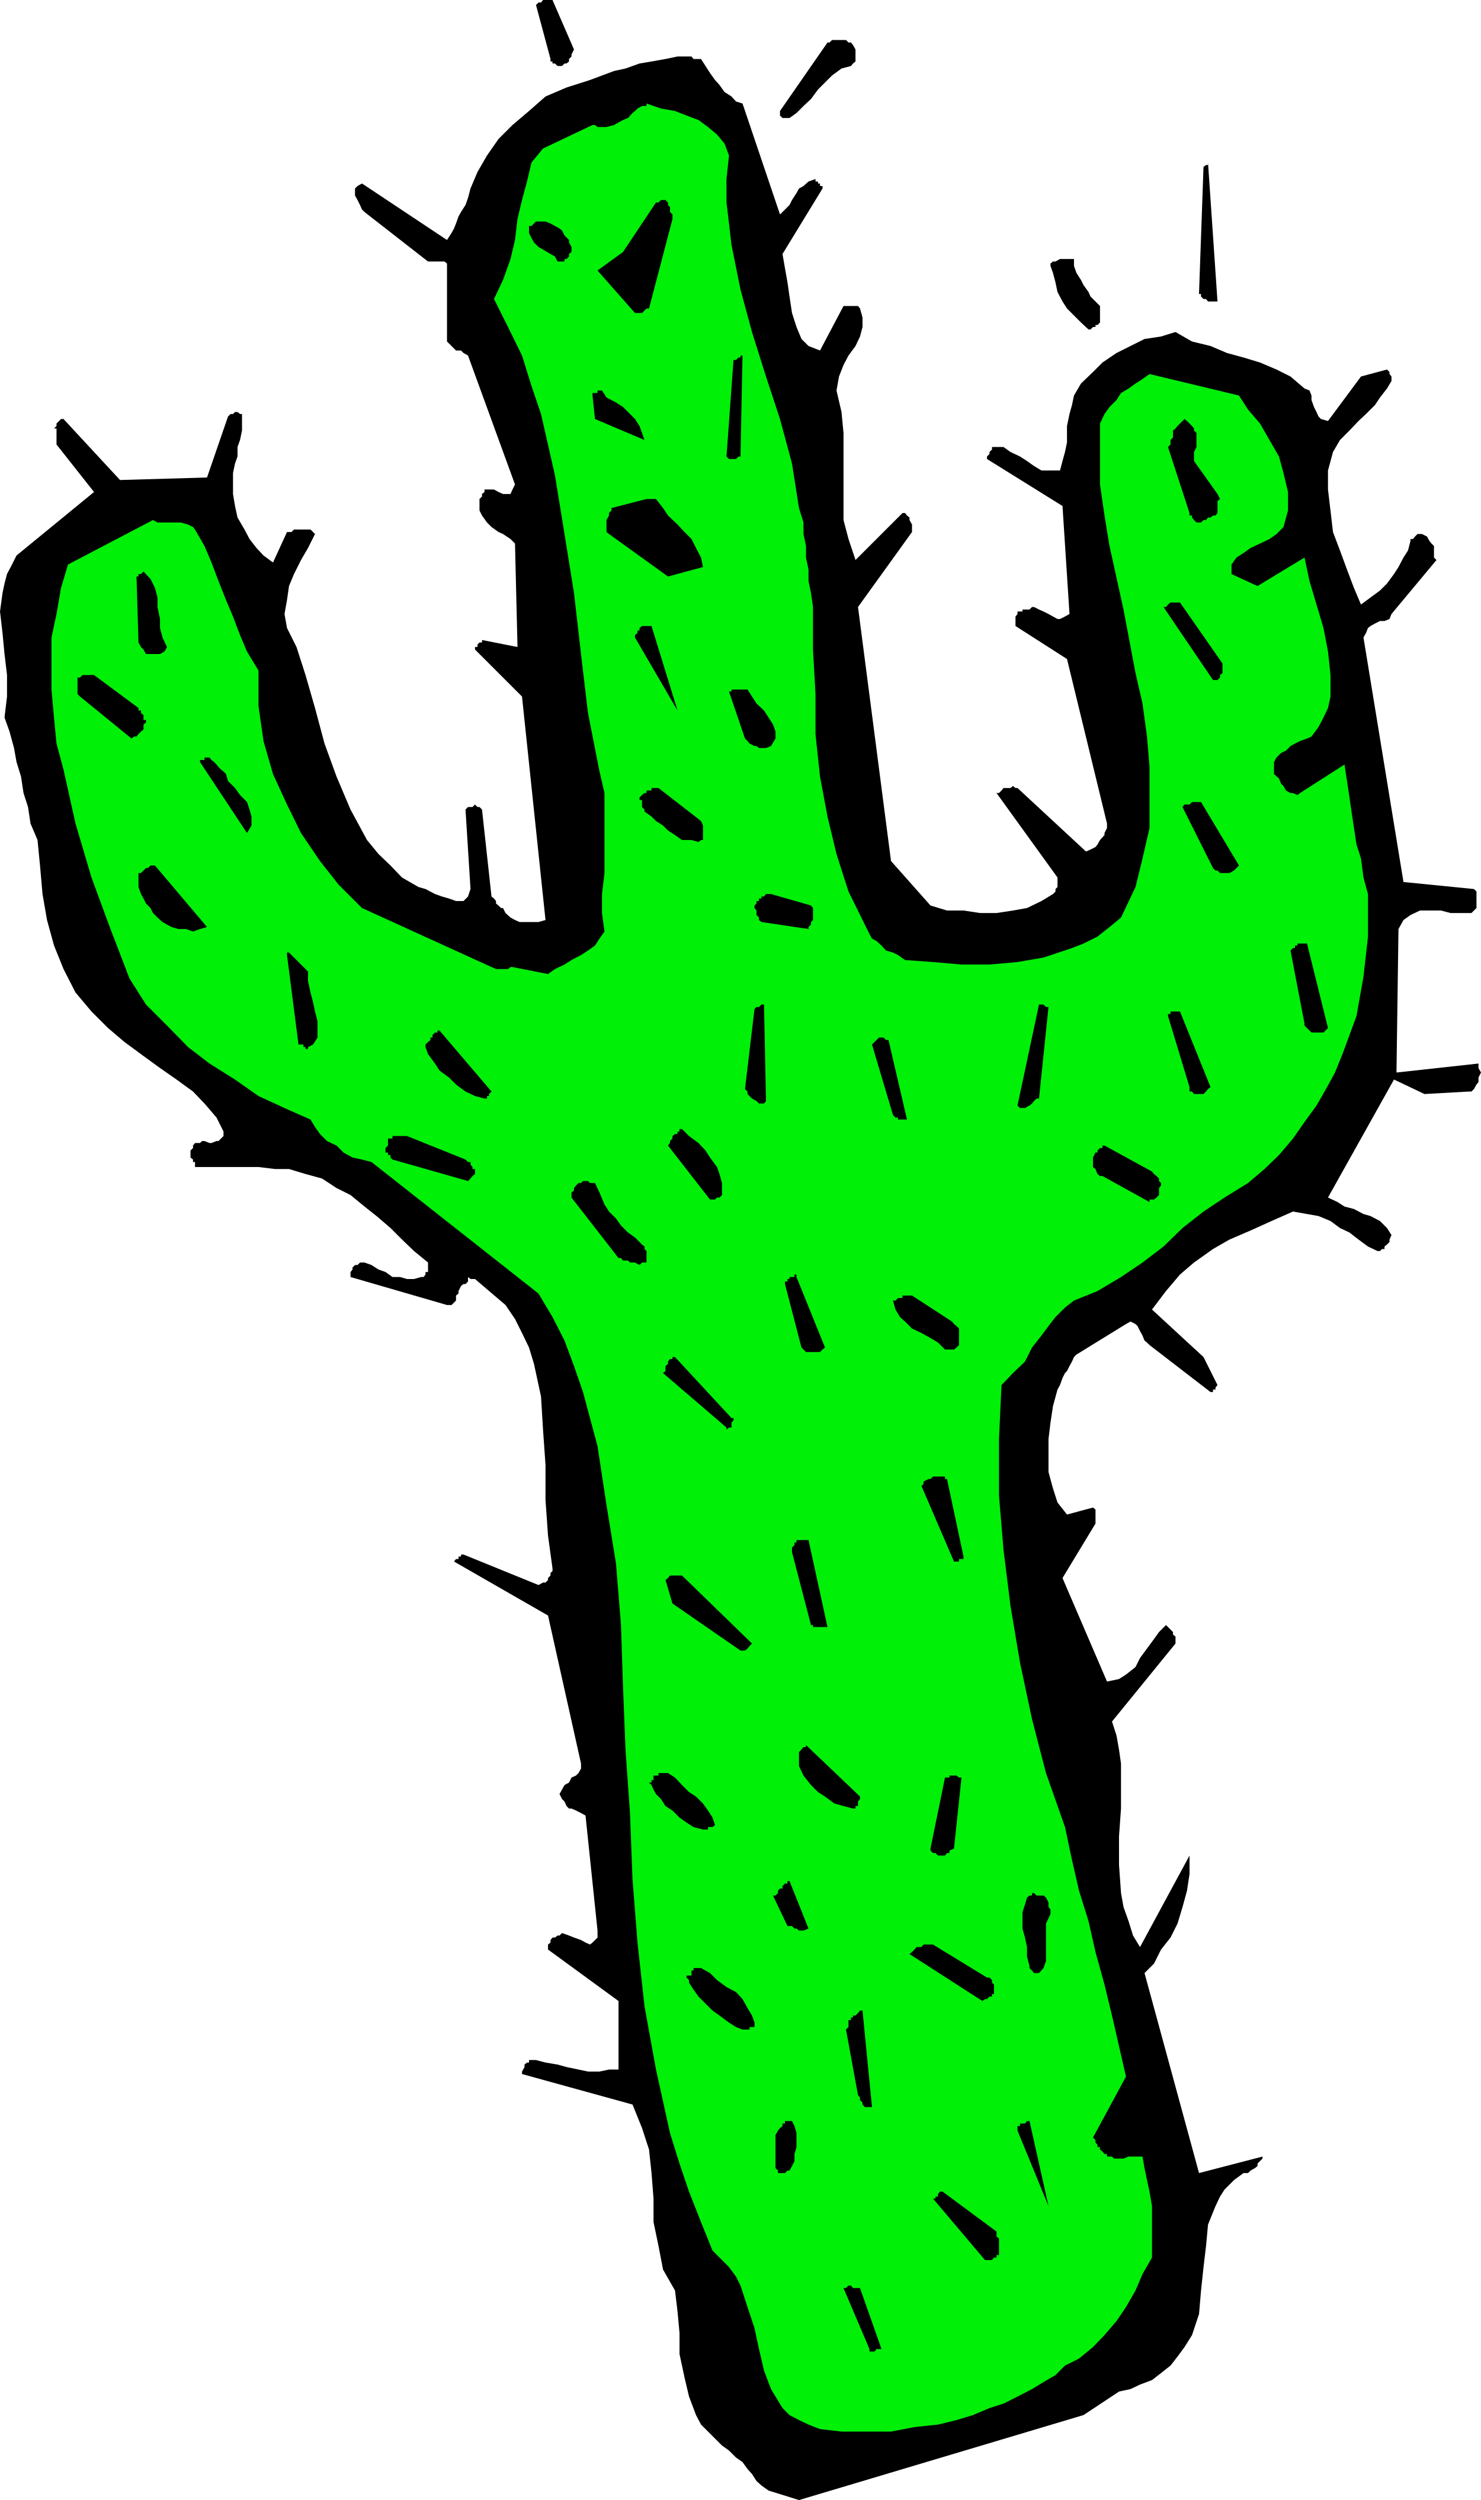 <svg height="480" viewBox="0 0 213.264 360" width="284.352" xmlns="http://www.w3.org/2000/svg"><path style="fill:#000" d="M269.918 240.945h-.72l-.288.36h-.36l-.36.36 2.088 7.776v.36h.288v.288h.36l.36.36h.648l.36-.36h.288l.36-.288v-.36l.36-.36v-.288l.36-.72-3.096-7.128h-.648zm42.264 5.76h-1.368l-.36.36h-.288l-6.84 9.864v.648l.36.36h1.008l1.008-.72 1.008-1.008 1.08-1.008 1.008-1.368 1.008-1.008 1.008-1.008 1.368-1.008 1.368-.36.288-.36.36-.288v-1.728l-.36-.648-.288-.36h-.36l-.36-.36h-.36z" transform="translate(-191.006 -240.945)"/><path style="fill:#000" d="M290.222 249.08h-1.656l-1.728.36-2.016.36-1.728.289-2.016.72-1.656.36-1.728.648-1.728.648-3.384 1.08-3.024 1.296-2.376 2.088-2.376 2.016-2.016 2.016-1.656 2.376-1.368 2.376-1.008 2.376-.36 1.368-.36 1.008-.648 1.008-.36.648-.36 1.008-.288.72-.36.648-.648 1.008-12.24-8.136-.648.36-.36.36v1.008l.36.648.36.72.288.648.36.36 9.144 7.128h2.376l.36.288v11.231l.288.288.36.36.36.36.288.288h.72l.36.36.648.36 6.768 18.576-.36.72-.288.648h-1.08l-.648-.288-.648-.36h-1.368v.36l-.36.288v.36l-.36.36v1.657l.36.72.72 1.008.648.648 1.008.72.648.288 1.08.72.648.648.36 14.904-5.112-1.008v.36h-.36l-.288.288v.36h-.36v.36l6.768 6.768 3.384 32.184-1.008.288h-2.736l-.648-.288-.648-.36-.72-.648-.36-.72h-.288l-.36-.36-.36-.288v-.36l-.288-.36-.36-.288-1.368-12.528-.36-.36h-.288l-.36-.36-.36.36h-.648l-.36.36.72 11.448-.36 1.08-.648.648h-1.08l-1.008-.36-1.008-.288-1.008-.36-1.368-.72-1.008-.288-2.376-1.368-1.656-1.728-1.728-1.656-1.656-2.016-2.376-4.392-2.016-4.752-1.728-4.752-1.368-5.112-1.368-4.752-1.296-4.032-1.368-2.736-.36-2.016.36-2.016.288-2.016.72-1.728 1.008-2.016 1.008-1.728 1.008-2.016-.288-.288-.36-.36h-2.376l-.36.36h-.648l-2.016 4.392-1.368-1.008-1.008-1.08-1.008-1.296-.72-1.368-1.008-1.728-.36-1.656-.288-1.728v-3.024l.288-1.368.36-1.008v-1.368l.36-1.008.288-1.368v-2.376h-.288l-.36-.288h-.36l-.288.288h-.36l-.36.36-3.024 8.784-12.528.36-8.136-8.784h-.36l-.288.288-.36.36v.36l-.36.36h.36v2.304l5.4 6.84-11.16 9.144-.648 1.296-.72 1.368-.36 1.368-.288 1.368-.36 2.664.36 3.096.288 3.024.36 3.024v3.096l-.36 3.024.72 2.016.648 2.376.36 2.016.648 2.088.36 2.376.648 2.016.36 2.376 1.008 2.376.36 3.672.36 4.104.648 3.744 1.008 3.672 1.368 3.384 1.728 3.384 2.304 2.736 2.376 2.376 2.376 2.016 2.736 2.016 2.376 1.728 2.376 1.656 2.376 1.728 1.656 1.728 1.728 2.016 1.008 2.016v.648l-.36.36-.36.36h-.288l-.72.288h-.288l-.72-.288h-.36l-.288.288h-.72l-.288.36v.36l-.36.36v1.008l.36.288v.36h.288v.72h9.144l2.376.288h2.016l2.376.72 2.376.648 2.088 1.368 2.016 1.008 2.016 1.656 1.728 1.368 2.016 1.728 1.656 1.656 1.728 1.656 2.016 1.656v1.368h-.36v.36l-.288.36h-.36l-1.008.288h-1.008l-1.008-.288h-1.08l-1.008-.72-1.008-.36-1.008-.648-1.008-.36h-.648l-.36.36h-.36l-.36.36v.288l-.288.36v.72l13.896 4.032h.648l.36-.36.288-.288v-.72l.36-.288v-.36l.36-.72.36-.288h.288l.36-.36v-.648l.36.288h.648l4.392 3.744 1.368 2.016 1.008 2.016 1.008 2.088.72 2.376 1.008 4.68.288 4.752.36 5.112v5.04l.36 5.112.648 4.752v.36l-.288.288v.36l-.36.36v.288l-.36.36h-.36l-.648.36-10.8-4.392h-.36v.288h-.36v.36h-.36l-.288.36 13.536 7.776 4.752 21.312v.72l-.36.648-.36.36-.648.288-.36.72-.648.36-.36.648-.36.648.36.72.36.36.288.648.36.36h.36l.648.288.72.36.648.36 1.728 16.56v1.008l-.72.72-.36.288-.648-.288-.648-.36-1.008-.36-.72-.288-1.008-.36-.36.36h-.288l-.36.288h-.36l-.288.36v.36l-.36.288v.72l10.152 7.416v9.864h-1.368l-1.368.288h-1.656l-1.368-.288-1.728-.36-1.296-.36-1.728-.288-1.368-.36h-1.008v.36h-.288l-.36.288v.36l-.36.648v.36l15.912 4.392 1.368 3.384 1.008 3.096.36 3.384.288 3.672v3.384l.72 3.456.648 3.384 1.728 3.024.36 3.024.288 3.096v3.024l.72 3.384.648 2.736 1.008 2.664.72 1.368 1.008 1.008 1.008 1.008 1.008 1.008 1.008.72 1.008 1.008.936.648.72 1.008.648.72.648 1.008.72.648 1.008.72 4.392 1.368 40.968-12.24 5.112-3.384 1.656-.36 1.368-.648 1.728-.648 1.296-1.008 1.368-1.08 1.008-1.296 1.008-1.368 1.08-1.728 1.008-3.024.288-3.384.36-3.384.36-3.024.288-3.096 1.08-2.664.648-1.368.648-1.008 1.368-1.368 1.368-1.008h.648l.36-.36.648-.36.36-.288v-.36l.36-.36.36-.36v-.288l-9.144 2.376-7.848-28.8 1.368-1.368 1.008-2.016 1.368-1.728 1.008-2.016.72-2.376.648-2.376.36-2.376v-2.664l-7.128 13.176-1.008-1.656-.648-2.088-.72-2.016-.36-2.016-.288-4.032V505.4l.288-4.032v-6.48l-.288-2.016-.36-2.016-.648-2.016 9.144-11.232V476.6l-.36-.288v-.36l-.36-.36-.36-.36-.288-.288-1.008 1.008-.72 1.008-1.008 1.368-1.008 1.368-.648 1.296-1.368 1.08-1.008.648-1.728.36-6.408-14.904 4.752-7.848v-2.016l-.36-.288-3.744 1.008-1.368-1.728-.648-2.016-.648-2.376v-4.752l.288-2.376.36-2.376.648-2.376.36-.648.36-1.008.36-.72.288-.288.36-.72.36-.648.288-.648.36-.36 7.128-4.392.648-.36.72.36.288.288.36.72.36.648.288.72.36.288.36.36 8.784 6.768h.36v-.36h.36v-.288l.288-.36-2.016-4.032-7.416-6.84 2.016-2.664 2.016-2.376 2.016-1.728 2.736-1.944 2.376-1.368 3.024-1.296 3.024-1.368 3.096-1.368 2.016.36 1.656.288 1.728.72 1.368 1.008 1.368.648 1.296 1.008 1.368 1.008 1.368.648h.36l.288-.288h.36v-.36l.36-.288.36-.36v-.36l.288-.648-.648-1.008-1.008-1.008-1.368-.72-1.008-.288-1.368-.72-1.368-.36-1.008-.648-1.368-.648 9.504-16.992 4.392 2.088 6.408-.36h.36l.36-.36.36-.648.288-.36v-.648l.36-.72-.36-.648v-.648l-11.808 1.296.288-20.664.72-1.296 1.008-.72 1.368-.648h3.024l1.368.36h3.024l.36-.36.36-.36v-2.376l-.36-.36-10.152-1.008-5.76-35.208.36-.648.288-.72.36-.288.648-.36.72-.36h.648l.72-.288.288-.72 6.48-7.776-.36-.36v-1.655l-.36-.36-.288-.36-.36-.648-.72-.36h-.648l-.36.36-.288.36h-.36v.288l-.36 1.368-.648 1.008-.72 1.368-.648 1.008-1.008 1.368-1.008 1.008-1.368 1.008-1.368 1.008-1.008-2.376-1.008-2.664-1.008-2.736-1.008-2.664-.36-3.096-.36-3.024v-2.736l.72-2.664 1.008-1.728 1.368-1.368 1.296-1.368 1.08-1.008 1.296-1.296.72-1.08 1.008-1.296.648-1.08v-.649l-.288-.36v-.288l-.36-.36-3.744 1.008-4.752 6.408-1.008-.288-.36-.36-.288-.648-.36-.72-.36-1.008v-.648l-.288-.72-.72-.288-2.016-1.728-2.016-1.008-2.376-1.008-2.376-.72-2.376-.648-2.376-1.008-2.664-.648-2.376-1.368-2.088.648-2.376.36-2.016 1.008-2.016 1.008-2.016 1.368-1.368 1.368-1.728 1.656-1.008 1.728-.288 1.368-.36 1.296-.36 1.728v2.377l-.288 1.368-.36 1.296-.36 1.368h-2.664l-1.08-.648-1.008-.72-1.008-.648-1.368-.648-1.008-.72h-1.656v.36l-.36.36v.288l-.36.36v.36l10.872 6.768 1.008 15.552-.648.36-.72.36h-.36l-.648-.36-.648-.36-.72-.36-.648-.288-.72-.36h-.288l-.36.36h-1.008V329h-.72v.36l-.288.36v1.369l7.416 4.752 5.76 23.688v.648l-.36.72v.288l-.648.72-.36.648-.288.36-.72.36-.648.288-9.864-9.144h-.288l-.36-.288-.36.288h-1.008l-.288.36-.36.36h-.36l8.784 12.168v1.368l-.288.288v.36l-.36.36-1.656 1.008-2.088 1.008-2.016.36-2.376.36h-2.376l-2.376-.36h-2.376l-2.376-.72-5.688-6.408-4.752-36.576 7.776-10.8v-1.08l-.36-.648v-.36l-.36-.288-.288-.36h-.36l-6.768 6.768-1.008-3.024-.72-2.736v-12.528l-.288-3.024-.72-3.096.36-2.016.648-1.656.72-1.368 1.008-1.368.648-1.368.36-1.368v-1.368l-.36-1.296-.288-.36h-2.088l-3.384 6.408-1.656-.648-1.008-1.008-.72-1.728-.648-2.016-.36-2.376-.288-2.016-.36-2.016-.36-2.088 5.76-9.432v-.36h-.36v-.36h-.288v-.288h-.36v-.36l-1.008.36-.72.648-.648.36-.36.648-.648 1.008-.36.72-.648.648-.72.72-5.4-15.984-.936-.288-.648-.72-1.008-.648-.72-1.008-.648-.72-.72-1.008-.648-1.008-.648-1.008h-1.08l-.288-.36z" transform="translate(-191.006 -240.945)"/><path style="fill:#00f008" d="m283.454 256.209-.648.36-.36.36-.36.288-.648.72-.72.288-.648.36-.648.36-1.08.288h-1.296l-.36-.288h-.36l-7.128 3.384-1.656 2.016-.648 2.736-.72 2.664-.648 2.736-.36 3.024-.648 2.736-1.08 3.024-1.296 2.736 2.016 4.032 2.016 4.104 1.368 4.392 1.368 4.032 2.016 8.856 1.368 8.424 1.368 8.496 1.008 8.784 1.008 8.496 1.656 8.424.72 3.096v11.52l-.36 3.024v2.736l.36 2.664-.72 1.008-.648 1.008-1.008.72-1.008.648-1.368.72-1.008.648-1.368.648-1.008.72-5.112-1.008h-.288l-.36.288h-1.728l-.648-.288-18.648-8.496-3.384-3.384-2.664-3.384-2.736-4.032-2.016-4.104-2.016-4.392-1.368-4.752-.72-5.04v-5.112l-1.656-2.736-1.008-2.376-1.008-2.664-1.008-2.376-1.08-2.736-1.008-2.664-1.008-2.376-1.368-2.376-.288-.36-.72-.36-1.008-.288h-3.384l-.648-.36-12.24 6.408-1.008 3.384-.648 3.744-.72 3.384v7.488l.36 4.032.36 3.744 1.008 3.744 1.728 7.776 2.304 7.776 2.736 7.416 2.736 7.128 2.376 3.744 3.024 3.024 3.024 3.096 3.096 2.376 3.672 2.304 3.384 2.376 3.744 1.728 3.744 1.656.648 1.08.72 1.008 1.008 1.008 1.368.648 1.008 1.008 1.296.72 1.368.288 1.368.36 24.048 18.936 2.016 3.384 1.728 3.384 1.368 3.672 1.296 3.744 2.088 7.776 1.296 8.496 1.368 8.424.72 8.856.288 8.784.36 9.144.648 9.144.36 9.504.72 9.144 1.008 9.144 1.656 9.144 2.016 9.144 1.368 4.392 1.368 4.032 1.728 4.392 1.656 4.104 1.368 1.368 1.008 1.008 1.008 1.368.648 1.296 1.008 3.096 1.008 3.024.648 3.024.72 3.096 1.008 2.664 1.656 2.736 1.008 1.008 1.368.72 1.368.648 1.656.648 3.096.36h7.128l3.384-.648 3.384-.36 2.664-.648 2.376-.72 2.376-1.008 2.016-.648 2.016-1.008 2.088-1.08 1.656-1.008 1.728-1.008 1.368-1.368 2.016-1.008 2.016-1.656 1.656-1.728 1.728-2.016 1.368-2.016 1.368-2.376 1.008-2.376 1.368-2.376v-7.416l-.36-2.088-.36-1.656-.36-1.728-.288-1.656h-2.016l-.72.288h-1.368l-.288-.288h-.72v-.36h-.36l-.288-.36-.36-.288v-.36h-.36v-.36l-.288-.288v-.36l-.36-.36 4.752-8.784-1.008-4.392-1.008-4.392-1.08-4.464-1.296-4.68-1.008-4.464-1.368-4.392-1.008-4.392-1.008-4.752-2.736-7.776-2.016-7.776-1.728-8.136-1.368-8.136-1.008-8.136-.648-7.776v-8.136l.36-7.776 1.656-1.728 1.728-1.656 1.008-2.016 1.368-1.728 1.008-1.368 1.008-1.296 1.368-1.368 1.296-1.008 3.384-1.368 3.384-2.016 3.096-2.088 3.024-2.304 2.736-2.664 3.024-2.376 3.024-2.016 3.384-2.088 2.376-2.016 2.088-2.016 2.016-2.376 1.656-2.376 1.728-2.376 1.368-2.376 1.296-2.376 1.08-2.664 2.016-5.472 1.008-5.688.648-5.76v-6.12l-.648-2.376-.36-2.736-.648-2.016-.36-2.376-.36-2.376-.288-2.016-.36-2.376-.36-2.376-6.408 4.104-.36.288-.648-.288h-.36l-.648-.36-.36-.648-.36-.36-.288-.72-.72-.648v-1.728l.36-.648.648-.648.72-.36.648-.648.648-.36.72-.36 1.008-.36.648-.288 1.008-1.368.72-1.368.648-1.368.36-1.656v-3.096l-.36-3.384-.648-3.384-1.008-3.384-1.008-3.384-.72-3.384-6.768 4.104-3.744-1.728v-1.368l.72-1.008 1.008-.648 1.008-.72 1.368-.648 1.368-.648 1.008-.72 1.008-1.008.648-2.376v-2.664l-.648-2.736-.648-2.376-1.368-2.376-1.368-2.376-1.728-2.016-1.296-2.016-12.888-3.096-1.008.72-1.008.648-1.008.72-1.08.648-.648 1.008-1.008 1.008-.72 1.008-.648 1.368v8.784l.648 4.464.72 4.392 2.016 9.144 1.728 9.144 1.008 4.392.648 4.752.36 4.392v8.784l-1.008 4.392-1.008 4.104-2.088 4.392-1.656 1.368-1.728 1.368-2.016 1.008-1.656.648-4.104 1.368-3.744.648-4.032.36h-4.032l-4.104-.36-4.032-.288-1.008-.72-.72-.36-1.008-.288-.648-.72-.72-.648-.648-.36-.36-.648-.36-.72-2.664-5.4-1.728-5.4-1.296-5.4-1.08-5.76-.648-6.12v-5.76l-.36-6.408v-6.12l-.288-2.016-.36-1.728v-1.656l-.36-1.728v-1.656l-.36-1.728v-1.656l-.648-2.088-1.008-6.408-1.728-6.408-2.016-6.12-2.016-6.408-1.656-6.12-1.296-6.408-.36-3.096-.36-3.024v-3.384l.36-3.384-.648-1.728-1.08-1.296-1.296-1.08-1.368-1.008-1.728-.648-1.656-.648-2.016-.36-2.088-.72v.36h-.648z" transform="translate(-191.006 -240.945)"/><path style="fill:#000" d="m364.31 264.993-.648 18.288h.288v.36l.36.36h.36l.288.36h1.368l-1.368-20.016v.36h-.288l-.36.288zm-78.84 5.112-4.752 7.128-3.672 2.664 5.4 6.12h1.008l.36-.36.288-.288h.36l3.384-12.888v-.648l-.36-.36v-.72l-.288-.288v-.36l-.36-.36h-.648l-.36.36h-.36zm-16.56 2.735h-.72l-.288.289-.36.36h-.36v1.008l.36.72.36.648.648.648.648.36 1.08.648.648.36.36.72h1.008v-.36h.288l.36-.36v-.36l.36-.288v-.72l-.36-.648v-.36l-.648-.648-.36-.72-.36-.288-.648-.36-.648-.36-.72-.288h-.648zm76.104 5.4h-1.368l-.648.36h-.36l-.36.289v.36l.36 1.008.36 1.368.288 1.368.72 1.368.648 1.008 1.008 1.008 1.008 1.008 1.08 1.008h.288l.36-.36h.36v-.288h.288l.36-.36v-2.376l-.648-.648-.72-.72-.288-.648-.72-1.008-.36-.72-.648-1.008-.36-1.008v-1.008h-.648zm-48.384 14.545-1.008 13.896.36.36h1.008l.36-.36h.288l.288-14.544h-.288v.288h-.288l-.36.36zm-19.584 4.752h-.72v.36l.36 3.384 7.128 3.024-.36-1.008-.36-1.008-.648-1.008-.72-.72-1.008-1.008-1.008-.648-1.368-.72-.648-1.008h-.648v.36zm83.52 4.752-.288.36-.36.288v1.008l-.36.36v.648l-.36.36 3.096 9.504v.36h.36v.288l.288.36.36.36h.648l.36-.36h.36l.288-.36h.36l.36-.288h.36l.288-.36v-1.728l.36-.288-.36-.72-3.384-4.752v-1.296l.36-.72v-2.016l-.36-.36v-.288l-.288-.36-.36-.36-.36-.36-.36-.288-.288.288-.36.36-.36.36zM284.102 312.8l-5.04 1.297v.36l-.36.36v.36l-.36.648v1.728l.36.288 8.496 6.12 5.04-1.368-.288-1.368-.72-1.368-.648-1.296-1.008-1.008-1.008-1.08-1.368-1.296-.72-1.08-1.008-1.296h-1.008zm-73.44 11.16.288 9.505.36.648.36.36.36.648h2.016l.648-.36.36-.648-.648-1.368-.36-1.368v-1.296l-.36-1.728v-1.368l-.36-1.368-.648-1.296-1.008-1.08-.36.36h-.36v.36zm72.792 7.129-.36.288v.36h-.288v.36l-.36.288v.36l6.12 10.512-3.744-12.168h-1.368zm76.104-3.384-.36.288-.288.36h-.36l7.128 10.512h.648l.36-.36v-.36l.36-.288v-1.368l-6.12-8.784h-1.008zm-155.664 10.44h-1.008l-.36.36h-.36v2.375l.36.36 7.416 6.048.36-.288h.36l.288-.36.36-.36.36-.288v-.72l.36-.288v-.36h-.36v-.72l-.36-.288v-.36h-.36v-.36l-6.408-4.752h-.648zm93.744 2.088h-1.296v.288h-.36l2.304 6.768.36.36.288.36.72.36h.288l.36.288h1.008l.72-.288.648-1.08v-1.008l-.36-1.008-.648-1.008-.648-1.008-1.08-1.008-.648-1.008-.648-1.008h-.72zm-77.832 10.44 6.768 10.224.648-1.08v-1.296l-.288-1.008-.36-1.08-1.008-1.008-.72-1.008-1.008-1.008-.288-1.008-.36-.36-.36-.288-.36-.36-.288-.36-.36-.36-.36-.288-.288-.36h-.72v.36h-.648zm65.016 3.744v.36h-.72v.36h-.288l-.36.288-.36.36v.36h.36v1.008l.36.36v.288l1.008.72.648.648 1.008.648.72.72 1.008.648 1.008.72h1.368l1.008.288.36-.288h.288v-2.088l-.288-.648-6.12-4.752h-.72zm-71.496 11.16h-.648l-.36.36h-.288l-.36.36-.36.36h-.36v2.016l.36 1.008.36.648.36.72.648.648.36.72.648.648.72.648.648.36.648.36 1.008.288h1.08l1.008.36 1.008-.36 1.008-.288zm150.624-9.144h-1.296l-.36.36h-.72l-.288.36 4.392 8.784.36.36h.288l.36.36h1.368l.648-.36.36-.36.36-.36zm-63.288 13.607v.289h-.36v.36h-.36v.36l-.288.288v.36l.288.36v.648l.36.36v.36l.36.288 6.768 1.008v-.288l.36-.36v-.36l.288-.288v-1.728l-.288-.36-5.76-1.656h-.72l-.288.36zm-68.328 8.425 1.656 12.888h.72v.36h.288V392h.36v-.288l.72-.36.648-1.008v-2.375l-.36-1.368-.288-1.368-.36-1.368-.36-1.656v-1.368l-2.736-2.736h-.288v.36zm145.512-1.656v.288h-.36v.36h-.288l-.36.36 2.016 10.512v.288l.36.36.36.36.288.288h1.728l.648-.648-3.024-12.168h-1.008zm-78.192 9.431-1.368 11.52.36.36v.36l.288.289.36.36.648.36.36.36h.72l.288-.36-.288-13.896h-.36l-.36.36h-.36zm-46.008 3.385-.36.36v.36h-.288v.36l-.36.288-.36.36v.36l.36 1.008 1.008 1.368.648 1.008 1.368 1.008 1.008 1.008 1.368 1.008 1.368.648 1.368.36h.36v-.36h.288v-.288l.36-.36-7.488-8.784h-.288v.288zm86.976-4.032-3.096 14.544.36.36h.72l.648-.36.36-.288.288-.36.36-.36h.36l1.368-13.176h-.36l-.36-.36h-.288zm18.936 1.007v.36h-.36v.289l3.096 10.224v.647h.36l.288.36h1.368l.36-.36.288-.36.36-.288-4.392-10.872h-1.008zm-41.616 3.745h-.36l-.36.36-.288.288-.36.36 3.024 10.152.36.36h.36v.288h1.296l-2.664-11.448h-.36l-.36-.36h-.288zm-68.328 14.184h-2.088v.36h-.648v1.008l-.36.36v.648h.36v.36h.36v.36l.288.288 10.872 3.096.36-.36.288-.36.36-.288v-.72h-.36v-.288l-.288-.36v-.36h-.36l-.36-.36zm38.592-.289-.36.289v.36l-.36.36v.288l-.288.36 6.048 7.776h.72l.288-.288h.36l.36-.36v-1.728l-.36-1.296-.36-1.008-1.008-1.368-.648-1.008-1.008-1.08-1.368-1.008-1.008-1.008h-.36v.36h-.288v.36zm61.2 2.017-.36.36v.288h-.288l-.36.72v1.368l.36.288.288.72.36.288h.36l6.768 3.744v-.36h.648l.36-.288.36-.36v-1.008l.288-.36v-.36l-.288-.288v-.36l-.36-.36-.36-.288-.288-.36-6.84-3.744h-.288v.36h-.36zm-74.088 4.752h-.36l-.288.288h-.36l-.36.36-.288.36v.36l-.36.288v.72l6.768 8.712h.36l.288.36h.72l.288.288h.72l.648.36.36-.36h.648v-1.656l-.288-.288v-.36l-.36-.288-1.008-1.008-1.008-.72-1.008-1.008-.72-1.008-1.008-1.008-.648-1.008-.72-1.728-.648-1.368h-.72l-.288-.288zm29.376 13.824v.288h-.288v.36h-.36v.36l2.376 9.144.288.288.36.36h2.016l.36-.36.36-.288-4.104-10.152v-.36h-.288v.36h-.36zm16.632 2.664h-.36v.36h-.648l-.36.36h-.36l.36 1.296.648 1.08.72.648 1.008 1.008 1.368.648 1.296.72 1.08.648 1.008 1.008h1.296l.36-.288.36-.36v-2.376l-.36-.36-.36-.288-.288-.36-5.76-3.744h-.72zm-33.84 9.143-.288.36v.36l-.36.289v.72l-.36.288 9.144 7.848v.288l.36-.288h.36v-.72l.288-.288v-.36h-.288l-8.136-8.784h-.36v.288h-.36zm38.88 16.92h-1.008l-.36.36h-.288l-.72.36v.36l-.288.289 4.68 10.872h.72v-.36h.648v-.36l-2.376-11.16h-.288v-.36h-.72zm-20.304 9.145h-.36v.36h-.288v.36l-.36.36v.648l2.736 10.512h.288v.288h2.088l-2.736-12.528h-1.008zm-17.496 5.112h-1.08l-.288.36-.36.288 1.008 3.384 9.792 6.768h.648l.36-.288.288-.36.36-.36-10.08-9.792h-.648zm17.856 25.056-.36.36v2.016l.648 1.368 1.08 1.368 1.008 1.008 1.008.648 1.368 1.008 1.296.36 1.368.36h.36v-.36h.36v-.649l.288-.36v-.36l-7.776-7.416v.288h-.36l-.288.36zm-20.232 3.384h-.36v.36h-.72v.648h-.288v.36h-.36l.36.36.288.648.36.648.72.72.648 1.008 1.008.648 1.008 1.008 1.008.72 1.008.648 1.368.36h.72v-.36h.648l.36-.288-.36-1.08-.648-1.008-.72-1.008-1.008-1.008-1.008-.648-1.008-1.008-1.008-1.08-1.008-.648h-.72zm41.904.36h-.36v.288h-.648l-2.088 10.224v.288l.36.36h.36l.36.36h1.008l.288-.36h.36v-.36l.648-.288 1.08-10.224h-.36l-.36-.288h-.36zm-24.048 15.552-.36.36v.36h-.36l-.288.288v.36l-.36.36h-.36l2.088 4.392h.648l.36.36h.288l.36.288h.648l.72-.288-2.736-6.84h-.288v.36h-.36zm35.856 1.368h-.288v.36h-.36l-.36.288-.288 1.008-.36 1.08v2.376l.36 1.296.288 1.368v1.368l.36 1.368v.288l.36.36.288.36h.72l.648-.72.36-1.008v-5.4l.648-1.368v-.648l-.288-.36v-.648l-.36-.72-.36-.288h-1.008zm-15.192 7.416h-.72l-.288.36h-.72l-.288.36-.36.36-.36.288 10.512 6.768.36-.288h.288l.36-.36h.36v-.36h.288v-1.368l-.288-.288v-.36l-.36-.36h-.36l-7.776-4.752h-.648zm-33.48 3.384h-.36v.36h-.288v.72h-.72v.288l.36.36v.36l.648 1.008.72 1.008 1.008 1.008 1.008 1.008 1.008.72 1.368 1.008 1.008.648.936.36h1.008v-.36h.72v-.648l-.36-1.008-.648-1.08-.72-1.296-.936-1.008-1.368-.72-1.368-1.008-1.008-1.008-1.296-.72h-.72zm22.608 7.128h-.288v.36h-.36v1.008l-.36.36 1.728 9.432.288.36v.36l.36.36v.288l.36.36h1.008l-1.368-13.896h-.36l-.288.36-.36.36h-.36zm-9.792 14.904v.36h-.36v.36l-.36.288-.288.36-.36.648v4.752l.36.36v.36h1.008l.36-.36h.288l.36-.648.36-.72v-1.008l.288-1.008v-2.016l-.288-1.008-.36-.72h-.648zm33.84.36v.36h-.36v.648l4.464 10.872-2.736-12.24h-.36l-.288.36h-.36zm-11.808 10.151v.36h-.36v.289h-.36l7.488 8.856h1.008l.288-.36h.36v-.36h.36v-2.376l-.36-.288v-.72l-7.776-5.76h-.36l-.288.36zm-12.888 13.177-.36.36h-.36l3.744 8.784v.36h.72l.288-.36h.72l-3.096-8.784h-1.008l-.288-.36z" transform="translate(-191.006 -240.945)"/></svg>
